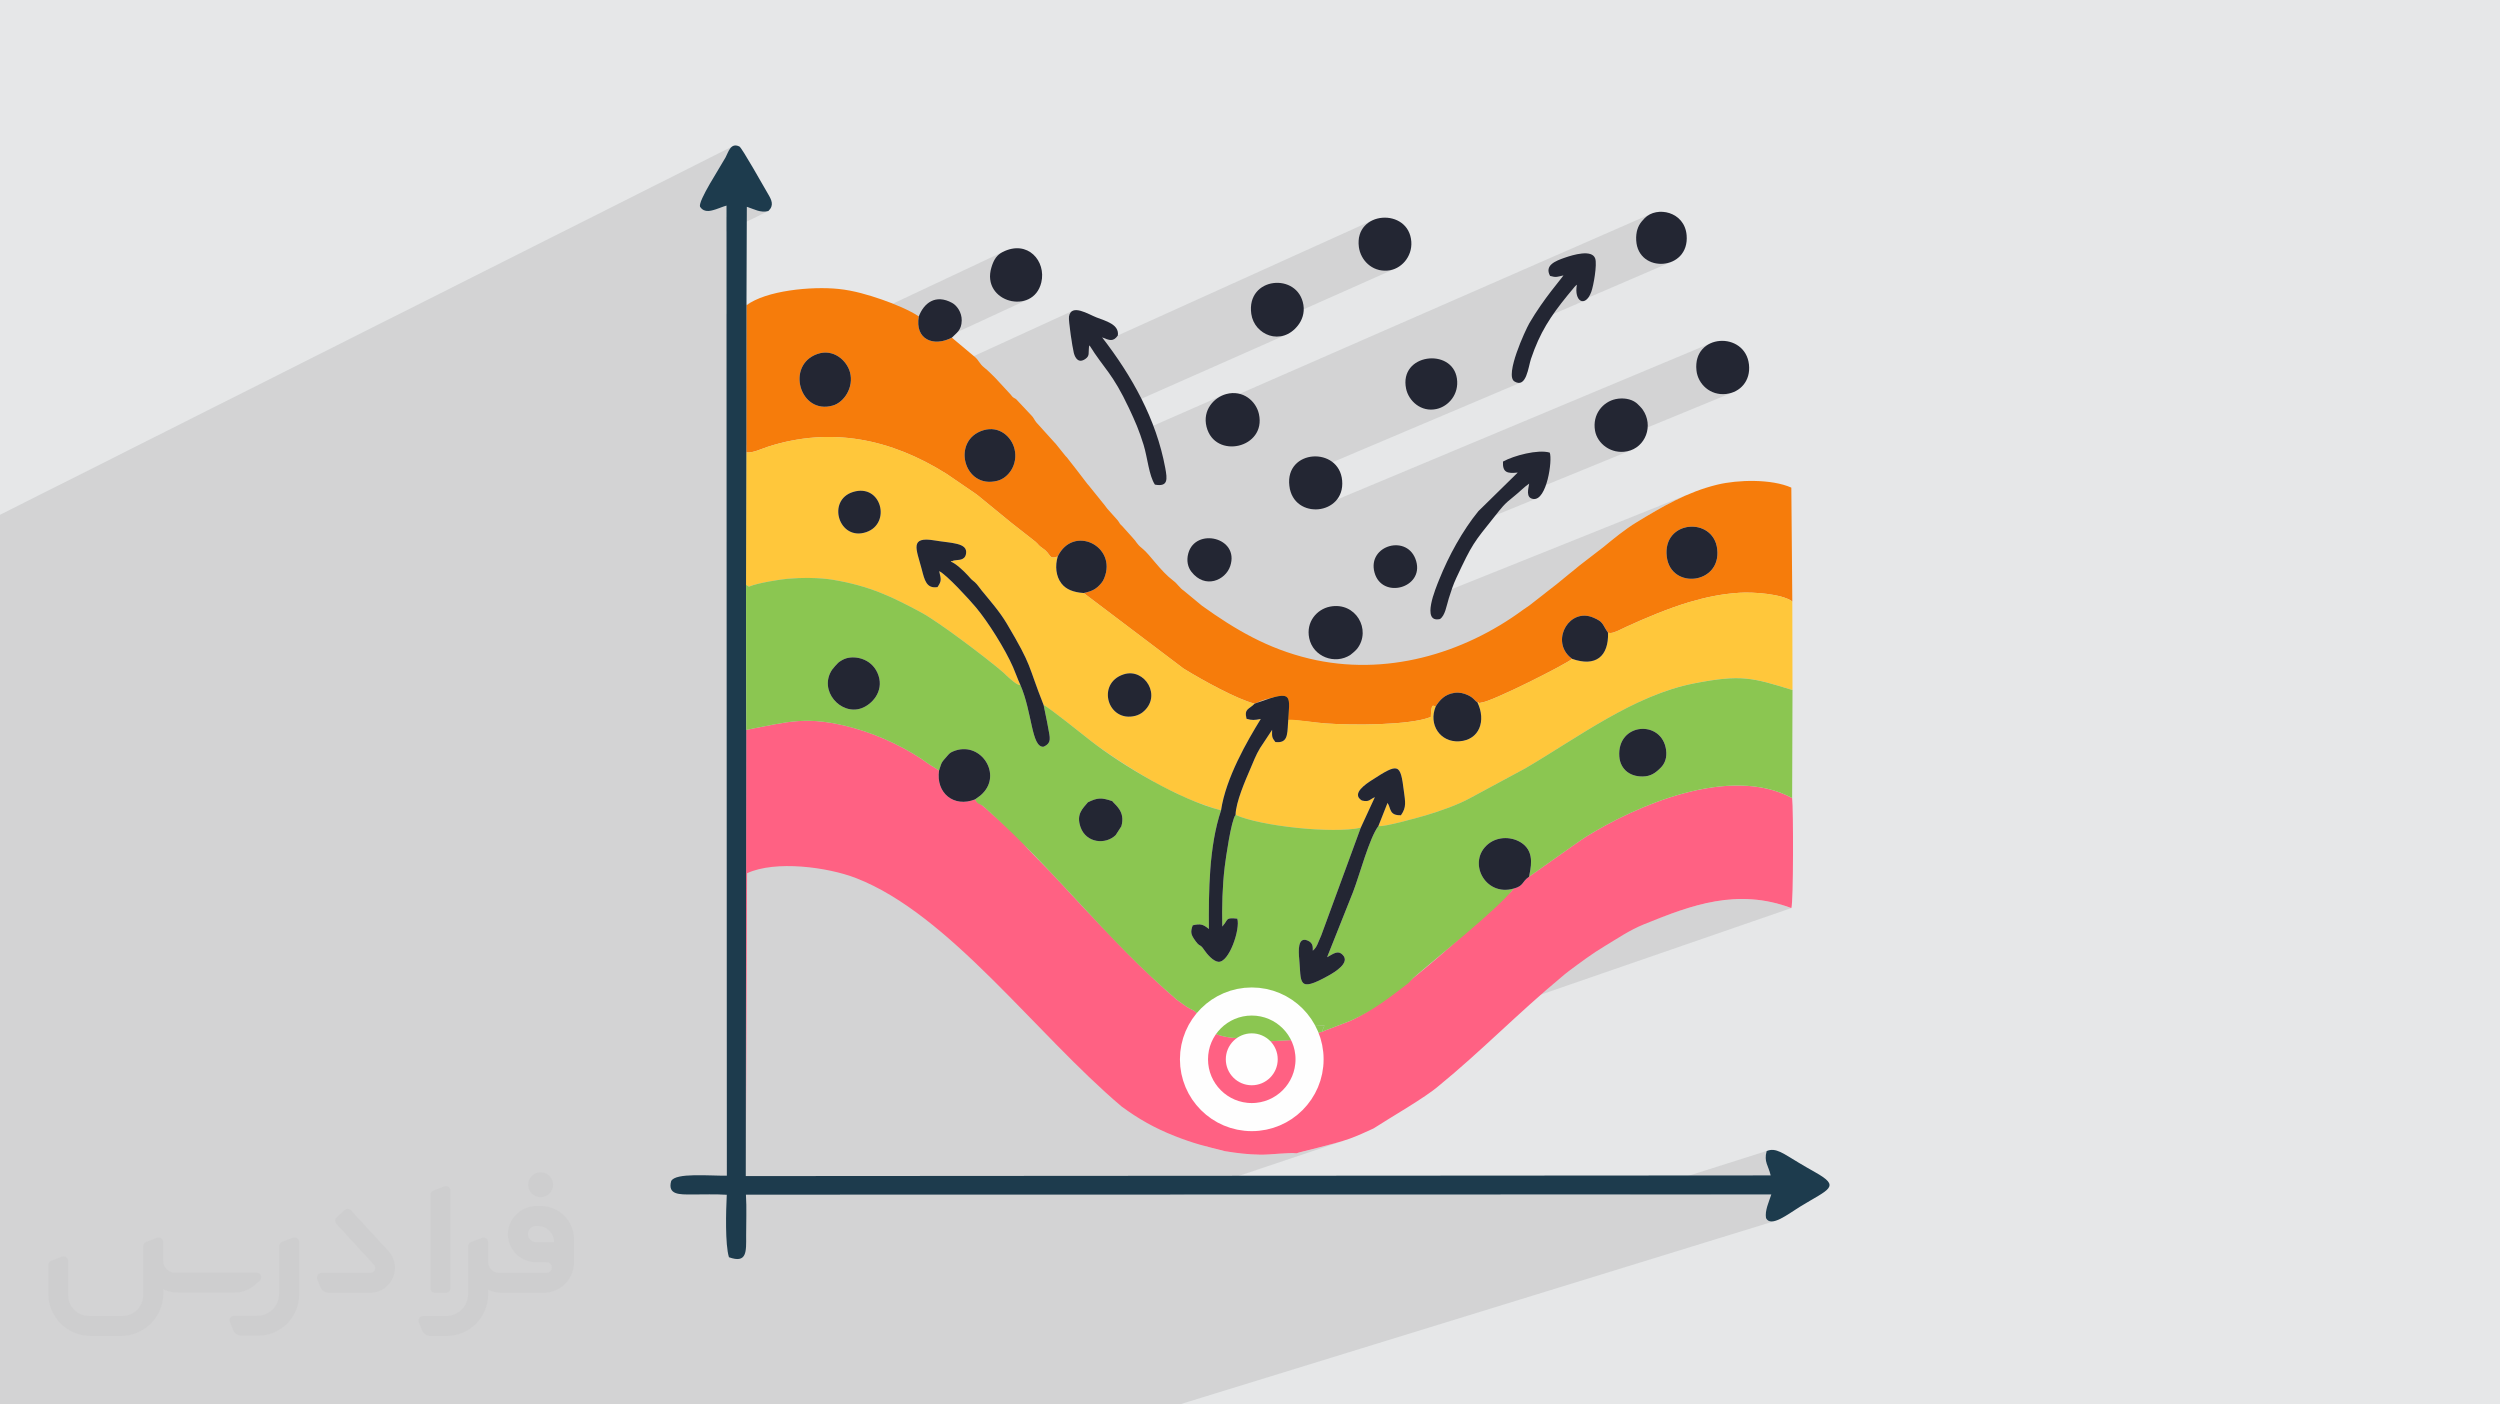 <?xml version="1.0" encoding="UTF-8"?>
<!DOCTYPE svg PUBLIC "-//W3C//DTD SVG 1.0//EN" "http://www.w3.org/TR/2001/REC-SVG-20010904/DTD/svg10.dtd">
<!-- Creator: CorelDRAW -->
<svg xmlns="http://www.w3.org/2000/svg" xml:space="preserve" width="94.192mm" height="52.917mm" version="1.0" style="shape-rendering:geometricPrecision; text-rendering:geometricPrecision; image-rendering:optimizeQuality; fill-rule:evenodd; clip-rule:evenodd"
viewBox="0 0 9404.92 5283.66"
 xmlns:xlink="http://www.w3.org/1999/xlink"
 xmlns:xodm="http://www.corel.com/coreldraw/odm/2003">
 <defs>
  <style type="text/css">
   <![CDATA[
    .str0 {stroke:#FEFEFE;stroke-width:105.67;stroke-miterlimit:22.926}
    .fil10 {fill:none}
    .fil11 {fill:#FEFEFE}
    .fil8 {fill:#E31E24}
    .fil6 {fill:#1D3B4D}
    .fil9 {fill:#232633}
    .fil7 {fill:#8BC651}
    .fil4 {fill:#F67C0B}
    .fil3 {fill:#FF6183}
    .fil5 {fill:#FFC73B}
    .fil2 {fill:#373435;fill-rule:nonzero;fill-opacity:0.031}
    .fil1 {fill:#2B2A29;fill-opacity:0.102}
    .fil0 {fill:#E6E7E8}
   ]]>
  </style>
 </defs>
 <g id="Layer_x0020_1">
  <polygon class="fil0" points="-0,0 9404.92,0 9404.92,5283.66 -0,5283.66 "/>
  <polygon class="fil1" points="963.47,5283.66 951.77,5283.66 923.47,5283.66 898.89,5283.66 889.91,5283.66 876.14,5283.66 876.13,5283.66 848.29,5283.66 766.77,5283.66 765.14,5283.66 762.98,5283.66 758.16,5283.66 745.77,5283.66 681.49,5283.66 642.72,5283.66 616.11,5283.66 614.56,5283.66 588.63,5283.66 558.84,5283.66 555.59,5283.66 523.7,5283.66 501.85,5283.66 501.83,5283.66 484.67,5283.66 446.15,5283.66 438.89,5283.66 438.09,5283.66 438.08,5283.66 410.32,5283.66 409.74,5283.66 409.16,5283.66 404.78,5283.66 404.71,5283.66 399.58,5283.66 394.37,5283.66 369.51,5283.66 369.49,5283.66 368.99,5283.66 368.96,5283.66 367.07,5283.66 366.07,5283.66 362.68,5283.66 355.11,5283.66 355.08,5283.66 345.29,5283.66 340.32,5283.66 317.65,5283.66 317.64,5283.66 305.89,5283.66 305.85,5283.66 305.84,5283.66 304.91,5283.66 251.03,5283.66 243.75,5283.66 242.35,5283.66 215.08,5283.66 214.72,5283.66 201.17,5283.66 184.13,5283.66 125.95,5283.66 110.17,5283.66 108.61,5283.66 93.43,5283.66 93.42,5283.66 88.5,5283.66 34.79,5283.66 18.3,5283.66 18.29,5283.66 13.47,5283.66 -0,5283.66 -0,5265.58 -0,5235.14 -0,5229.23 -0,5224.76 -0,5224.75 -0,5223.07 -0,5198.16 -0,5181.8 -0,5174.77 -0,5174.34 -0,5173.92 -0,5164.75 -0,5164.74 -0,5143.25 -0,5080.15 -0,5079.57 -0,5077.68 -0,5077.41 -0,5077.27 -0,5077.26 -0,5073.15 -0,5070.42 -0,5068.32 -0,5068.31 -0,5048.68 -0,5041.5 -0,5040.46 -0,5033.48 -0,4995.71 -0,4987.8 -0,4982.57 -0,4971.03 -0,4958.38 -0,4955.12 -0,4950.2 -0,4898.84 -0,4887.44 -0,4885.92 -0,4881.86 -0,4844.75 -0,4844.74 -0,4812.9 -0,4793.03 -0,4791.22 -0,4788.84 -0,4785.54 -0,4783.56 -0,4773.53 -0,4768.21 -0,4762.53 -0,4762.5 -0,4760.37 -0,4760.29 -0,4751.28 -0,4751.06 -0,4746.66 -0,4741.66 -0,4741.43 -0,4740.34 -0,4727.51 -0,4725.41 -0,4725.23 -0,4717.66 -0,4703.44 -0,4670.38 -0,4667.23 -0,4664.55 -0,4663.94 -0,4662.56 -0,4649.31 -0,4649.3 -0,4641.92 -0,4621.72 -0,4621.71 -0,4621.64 -0,4621.51 -0,4610.86 -0,4588.26 -0,4573.4 -0,4572.84 -0,4555.69 -0,4555.25 -0,4550.17 -0,4532.16 -0,4531.21 -0,4530.3 -0,4520.56 -0,4519.22 -0,4518.41 -0,4518.35 -0,4518.26 -0,4518.14 -0,4517.75 -0,4517.57 -0,4516.89 -0,4509.82 -0,4490.71 -0,4489.71 -0,4485.74 -0,4483.33 -0,4468.48 -0,4468.47 -0,4462.19 -0,4456.54 -0,4455.07 -0,4427.57 -0,4410.94 -0,4406 -0,4403.44 -0,4386.29 -0,4380.7 -0,4361.24 -0,4337.36 -0,4331.19 -0,4326.53 -0,4316.85 -0,4306.68 -0,4293.11 -0,4282.59 -0,4258.59 -0,4257.6 -0,4251.47 -0,4251.46 -0,4234.02 -0,4231.43 -0,4200.14 -0,4195.3 -0,4179.53 -0,4170.65 -0,4155.46 -0,4131.63 -0,4108.39 -0,4101.75 -0,4093.56 -0,4088.02 -0,4079.57 -0,4079.08 -0,4078.59 -0,4073.62 -0,4031.61 -0,4019.26 -0,4016.04 -0,3994.02 -0,3957.01 -0,3946.56 -0,3943.37 -0,3938.11 -0,3935.34 -0,3931.95 -0,3931.94 -0,3929.91 -0,3927.02 -0,3927.01 -0,3923.28 -0,3878.42 -0,3861.47 -0,3850.11 -0,3842.26 -0,3834.65 -0,3833.31 -0,3828.84 -0,3828.52 -0,3828.51 -0,3812.42 -0,3793.61 -0,3790.15 -0,3784.62 -0,3764.26 -0,3758.43 -0,3743.73 -0,3743.13 -0,3734.38 -0,3730.87 -0,3728.1 -0,3722.25 -0,3710.41 -0,3703.48 -0,3695.82 -0,3693.11 -0,3692.25 -0,3685.43 -0,3672.12 -0,3665.05 -0,3663.16 -0,3658.49 -0,3658.14 -0,3657.79 -0,3657.76 -0,3657.43 -0,3657.26 -0,3656.65 -0,3653.66 -0,3642.18 -0,3637.79 -0,3617.45 -0,3614.51 -0,3591.99 -0,3580.38 -0,3575.91 -0,3565.71 -0,3550.44 -0,3547.89 -0,3545.12 -0,3539.1 -0,3502.85 -0,3478.87 -0,3478.58 -0,3470.14 -0,3467.26 -0,3460.61 -0,3448.44 -0,3448.33 -0,3448.32 -0,3438.69 -0,3437.61 -0,3437.6 -0,3413.1 -0,3400.2 -0,3381.9 -0,3364.06 -0,3345 -0,3340.49 -0,3286.13 -0,3286 -0,3285.56 -0,3274.74 -0,3274.07 -0,3227.55 -0,3216.27 -0,3192.95 -0,3170.31 -0,3163.89 -0,3156.53 -0,3154.63 -0,3147.13 -0,3031.41 -0,3018.53 -0,3005.99 -0,2991.53 -0,2968.74 -0,2968.73 -0,2925.07 -0,2915.14 -0,2883.7 -0,2804.85 -0,2773.93 -0,2772.15 -0,2772.14 -0,2772 -0,2755.15 -0,2722.71 -0,2496.13 -0,2492.67 -0,2214.5 -0,2164.63 -0,2126.65 -0,2086.01 -0,1962.33 -0,1936.66 2760.91,547.98 2753.28,551.88 2747.03,558.31 2741.83,566.43 2737.36,575.39 2733.28,584.35 2729.28,592.45 2724.67,600.57 2718.82,610.46 2711.97,621.82 2704.36,634.39 2696.18,647.89 2687.67,662.03 2679.05,676.55 2670.55,691.14 2662.39,705.56 2654.79,719.5 2647.97,732.7 2642.16,744.86 2637.59,755.73 2634.47,765 2633.03,772.41 2633.5,777.67 2642.34,787.48 2652.87,792.52 2664.78,793.71 2677.71,791.93 2691.34,788.12 2705.31,783.16 2719.31,777.98 2733,773.47 2733.02,815.73 2809.57,777.94 2819.16,781.29 2828.95,785.03 2838.9,788.78 2849,792.13 2859.25,794.7 2869.62,796.08 2880.1,795.9 2890.68,793.74 2733.04,871.22 2733.16,1180.75 2839.82,1129.55 2831.17,1133.97 2823,1138.62 2815.34,1143.49 2808.23,1148.58 2807.98,1401.57 3772.01,948 3764.53,952.27 3757.85,957.14 3751.88,962.72 3746.54,969.13 3741.75,976.48 3737.42,984.89 3733.48,994.44 3729.83,1005.29 3724.94,1029.14 3725.05,1050.93 3729.54,1070.53 3737.84,1087.8 3749.35,1102.59 3763.47,1114.77 3779.6,1124.21 3797.16,1130.75 3815.54,1134.26 3834.16,1134.61 3852.41,1131.65 3869.7,1125.25 3524.2,1285.05 3530.23,1285.05 3542.51,1283.58 3555.13,1280.63 3567.96,1276.19 3580.87,1270.25 3199.05,1446.7 3197.97,1452.13 3197.96,1452.13 3195.12,1461.72 3195.11,1461.72 3191.47,1470.9 3191.46,1470.9 3187.07,1479.63 3187.06,1479.63 3182.01,1487.84 3182,1487.84 3176.35,1495.46 3176.34,1495.46 3170.15,1502.44 3170.14,1502.44 3163.5,1508.71 3163.49,1508.71 3156.45,1514.21 3156.44,1514.21 3149.08,1518.87 3149.07,1518.87 3141.46,1522.63 2807.71,1676.27 2807.69,1701.72 2816.52,1702.29 2826.34,1701.21 2836.86,1698.84 2847.74,1695.55 2858.67,1691.73 2869.33,1687.74 2879.39,1683.96 2888.55,1680.77 2910.77,1673.94 2932.93,1667.83 2955.02,1662.42 2962.85,1660.75 4037.03,1168.49 4027.15,1175.98 4021.48,1190.64 4021.19,1194.5 4021.3,1200.18 4021.75,1207.42 4022.51,1215.96 4023.53,1225.55 4024.77,1235.95 4026.18,1246.88 4027.73,1258.12 4029.37,1269.4 4031.06,1280.46 4032.75,1291.06 4034.41,1300.94 4035.98,1309.86 4037.44,1317.56 4037.59,1318.28 4146.07,1269.15 4155.69,1273.11 4164.34,1276.31 4170.19,1277.89 5164.12,828.37 5147.94,837.6 5133.93,849.88 5122.7,865.2 5114.9,883.52 5111.1,904.82 5111.96,929.07 5116.04,947.28 5123.26,964.46 5133.38,980.15 5146.17,993.81 5161.39,1004.94 5178.81,1013.04 5198.21,1017.59 5219.34,1018.1 5238.11,1014.62 5255.62,1007.42 4736.65,1238.26 4740.52,1242.15 4751.43,1250.45 4763.32,1257.15 4775.99,1262.12 4789.26,1265.22 4802.93,1266.35 4816.83,1265.36 4830.75,1262.14 4844.5,1256.55 4241.33,1523.44 4247.33,1535.95 4251.48,1544.85 4255.48,1553.48 4259.34,1561.91 4263.08,1570.15 4266.69,1578.29 4270.21,1586.36 4273.62,1594.4 4276.95,1602.46 4280.23,1610.6 4283.44,1618.85 4285.62,1624.67 4596,1488.65 4587.74,1492.95 4579.8,1498 4572.24,1503.76 4565.16,1510.2 4558.63,1517.3 4552.75,1525.03 4548.57,1531.77 6206.98,806.26 6196.66,812.51 6187.49,820.34 6186.91,820.97 6185.65,822.35 6183.91,824.25 6181.92,826.44 6179.9,828.68 6178.07,830.7 6176.65,832.29 6175.86,833.2 6170.81,840 6166.38,847.31 6162.62,855.17 6159.57,863.62 6157.28,872.73 6155.77,882.53 6155.09,893.07 6155.28,904.38 6158.68,926.4 6165.88,945.23 6176.32,960.89 6189.42,973.39 6204.6,982.76 6221.3,989.03 6238.93,992.21 6256.93,992.31 6274.71,989.37 6291.71,983.4 5947.91,1131.4 5955.96,1133.03 5966.52,1128.58 5750.26,1221.63 5749.88,1222.35 5745.11,1231.81 5739.39,1243.79 5732.97,1257.87 5726.11,1273.62 5719.08,1290.62 5712.14,1308.44 5705.56,1326.64 5699.59,1344.81 5694.51,1362.52 5690.56,1379.32 5688.04,1394.82 5687.18,1408.57 5688.25,1420.14 5691.52,1429.12 5697.25,1435.06 5705.27,1438.94 5712.47,1440.48 5718.89,1439.92 4849.98,1807.84 4850.49,1827.97 4855.39,1850.58 4863.93,1869.76 4875.54,1885.57 4889.66,1898.05 4905.71,1907.27 4923.15,1913.27 4941.4,1916.11 4941.85,1916.1 6434.29,1291.69 6418.41,1300.92 6404.62,1313.24 6393.49,1328.66 6385.61,1347.14 6381.56,1368.71 6381.91,1393.34 6383.4,1402.86 6385.79,1412.15 6389.07,1421.15 6393.17,1429.8 6398.08,1438.02 6403.75,1445.76 6410.14,1452.95 6417.19,1459.52 6424.9,1465.41 6433.21,1470.56 6442.08,1474.9 6451.46,1478.35 6461.34,1480.88 6471.65,1482.39 6482.38,1482.83 6493.47,1482.14 6503.29,1480.57 6512.74,1478.15 6521.79,1474.91 6033.44,1675.73 6033.8,1676.06 6041.59,1681.96 6050,1687.16 6058.96,1691.57 6068.42,1695.13 6078.35,1697.78 6088.67,1699.44 6099.35,1700.04 6110.32,1699.52 6121.55,1697.8 6133.93,1694.38 5748.28,1852.22 5748.23,1853.71 5749.44,1862.02 5752.79,1869.07 5758.87,1874.3 5768.29,1877.17 5777.47,1876.62 5517.64,1982.64 5507.87,1997.49 5497.87,2013.38 5488.12,2029.54 5478.66,2045.91 5469.48,2062.48 5460.58,2079.18 5452.01,2096.01 5443.74,2112.91 5435.79,2129.86 5428.18,2146.81 5420.91,2163.74 5413.99,2180.61 5411.28,2187.35 5407.74,2196.18 5403.66,2206.72 5399.29,2218.6 5394.86,2231.45 5390.71,2244.75 6358.71,1856.66 6339.49,1864.87 6320.54,1873.5 6301.82,1882.54 6283.31,1891.95 6264.97,1901.66 6246.75,1911.68 6228.65,1921.95 6210.61,1932.43 6192.61,1943.1 6174.62,1953.91 6156.6,1964.84 6148.52,1969.85 6140.47,1975.04 6132.46,1980.39 6124.47,1985.9 6116.52,1991.53 6108.6,1997.3 6100.72,2003.15 6092.9,2009.09 6085.12,2015.09 6077.39,2021.15 6069.72,2027.24 6062.11,2033.36 6054.56,2039.48 6047.08,2045.58 6039.67,2051.66 6032.33,2057.69 5940.15,2128.72 5939.84,2128.98 5939.51,2129.26 5939.17,2129.56 5938.83,2129.86 5938.48,2130.17 5938.14,2130.46 5937.82,2130.74 5937.52,2131 5907.96,2155.22 6318.97,1992.04 6335.65,1985.46 6353.26,1981.93 6371.25,1981.45 6389.05,1984.06 6406.09,1989.75 6421.8,1998.54 6435.62,2010.47 6446.98,2025.53 6455.32,2043.75 6460.06,2065.12 6460.74,2088.77 6457.14,2109.73 6449.83,2127.96 6439.35,2143.41 6426.28,2156.04 6411.16,2165.78 6394.56,2172.61 6000.44,2326.37 6006.45,2329.12 6015.88,2334.6 6022.7,2340 6027.81,2345.74 6032.13,2352.25 6036.56,2359.91 6042.02,2369.15 6049.02,2379.74 6249.49,2302 6265.07,2296.02 6280.54,2290.23 6295.84,2284.67 6310.91,2279.39 6325.65,2274.43 6340.02,2269.8 6353.94,2265.57 6365.93,2262.1 6377.76,2258.78 6389.47,2255.64 6401.07,2252.66 6412.6,2249.85 6424.08,2247.21 6435.57,2244.74 6447.06,2242.44 6458.6,2240.3 6470.21,2238.32 6481.94,2236.52 6493.8,2234.89 6505.82,2233.43 6518.04,2232.13 6530.48,2231.01 6543.18,2230.05 6553.43,2229.53 6564.83,2229.28 6577.21,2229.3 6590.38,2229.63 6604.17,2230.28 6618.37,2231.26 6632.81,2232.58 6647.3,2234.26 6661.64,2236.32 6675.67,2238.77 6689.18,2241.64 6702.01,2244.91 6713.96,2248.64 6724.83,2252.81 6734.45,2257.45 6742.64,2262.58 5571.77,2710.83 5571.14,2717.51 5568.71,2728.78 5564.99,2739.39 5559.98,2749.26 5553.71,2758.27 5546.17,2766.33 5537.4,2773.33 5527.39,2779.17 5516.16,2783.76 4717.8,3088 4720.76,3088.7 5230.99,2894.29 5239.99,2891.5 5247.66,2890.6 5254.14,2891.66 5259.59,2894.73 5264.16,2899.86 5267.99,2907.1 5271.25,2916.51 5274.07,2928.15 5276.59,2942.06 5278.99,2958.3 5280.75,2971.99 6247.56,2606.78 6268.29,2599.37 6289.11,2592.5 6310.02,2586.18 6331,2580.46 6352.06,2575.37 6373.2,2570.93 6389.46,2567.84 6404.96,2565.03 6419.75,2562.49 6433.87,2560.21 6447.37,2558.21 6460.3,2556.46 6472.69,2554.98 6484.6,2553.76 6496.08,2552.8 6507.16,2552.09 6517.89,2551.63 6528.32,2551.42 6538.49,2551.46 6548.46,2551.74 6558.24,2552.27 6567.92,2553.03 6577.51,2554.03 6587.08,2555.27 6596.66,2556.75 6606.31,2558.45 6616.05,2560.38 6625.96,2562.54 6636.06,2564.92 6646.4,2567.52 6657.03,2570.34 6668,2573.37 6679.34,2576.63 6691.1,2580.09 6703.34,2583.76 6716.09,2587.64 6729.4,2591.73 6743.32,2596.01 6251.71,2778.91 6255.24,2783.71 6263.05,2800.77 6267.76,2820.79 6268.69,2830.88 6268.6,2840.6 6267.49,2849.91 6265.35,2858.78 6262.18,2867.18 6257.98,2875.09 6252.72,2882.48 6246.43,2889.31 6241.42,2894.08 6235.99,2898.98 6230.07,2903.83 6223.57,2908.43 6216.42,2912.57 6208.54,2916.07 5101.68,3323.46 5100.34,3327.44 5095.45,3341.47 5090.82,3353.95 5089.88,3356.32 5629.03,3158.41 5637.28,3156 5645.68,3154.27 5654.2,3153.23 5662.78,3152.85 5671.34,3153.14 5679.87,3154.06 5688.3,3155.64 5696.56,3157.86 5704.61,3160.7 5712.41,3164.17 5719.89,3168.25 5727.01,3172.94 5735.41,3179.86 5742.34,3187.29 5747.11,3194.05 6232.09,3017.3 6257.76,3008.11 6283.73,2999.44 6309.93,2991.37 6336.33,2983.96 6362.87,2977.25 6389.49,2971.33 6416.14,2966.23 6442.77,2962.02 6469.33,2958.76 6495.77,2956.5 6522.04,2955.31 6548.07,2955.25 6573.83,2956.35 6599.25,2958.71 6624.29,2962.37 6648.9,2967.38 6673.02,2973.8 6696.6,2981.71 6719.59,2991.14 6741.93,3002.16 5624.69,3403.18 5619.94,3408.7 5617.25,3412.16 5616.2,3413.91 5616.19,3414.48 5616.47,3414.44 5616.89,3414.29 5616.4,3414.64 5614.54,3416.01 5610.71,3418.94 5578.43,3446.04 5568.36,3456.26 5557.35,3467.17 5545.47,3478.72 5532.78,3490.86 5519.34,3503.52 5505.21,3516.65 5490.43,3530.2 5475.07,3544.1 5459.2,3558.3 5442.85,3572.76 5426.11,3587.4 5409,3602.18 5391.61,3617.03 5373.98,3631.91 5356.19,3646.75 5338.27,3661.5 5320.3,3676.09 5302.31,3690.48 5284.39,3704.62 5266.58,3718.44 5248.93,3731.89 5231.52,3744.9 5214.4,3757.43 5197.62,3769.42 5181.24,3780.82 5165.32,3791.55 5149.92,3801.57 5135.1,3810.84 5120.91,3819.28 5107.41,3826.84 5094.66,3833.46 5082.72,3839.09 5078.8,3840.75 5073.37,3842.93 5066.67,3845.56 5058.93,3848.55 5050.39,3851.82 5041.3,3855.27 5031.89,3858.84 5022.42,3862.43 5013.1,3865.96 5004.18,3869.33 4995.92,3872.48 4988.54,3875.31 4982.29,3877.75 4977.39,3879.7 4974.11,3881.07 4972.68,3881.79 4972.68,3881.8 4941.59,3892.71 4946.58,3901.73 4948.24,3905.8 6302.39,3431.82 6318.99,3426.09 6335.61,3420.6 6352.25,3415.37 6368.93,3410.43 6385.63,3405.78 6402.39,3401.49 6419.2,3397.55 6436.07,3393.99 6453,3390.85 6470.01,3388.13 6487.1,3385.87 6504.28,3384.11 6521.56,3382.84 6538.93,3382.1 6556.42,3381.92 6574.03,3382.32 6591.76,3383.33 6609.62,3384.96 6627.63,3387.24 6645.78,3390.21 6664.08,3393.88 6682.54,3398.28 6701.17,3403.42 6719.99,3409.34 6738.98,3416.06 4957.79,4031.62 4957.65,4032.52 4953.73,4050.44 4948.62,4068.08 4942.31,4085.28 4934.8,4101.83 4926.09,4117.56 4916.17,4132.27 4905.03,4145.79 4894.44,4157.31 4884.11,4168.11 4873.71,4178.22 4862.96,4187.64 4851.52,4196.37 4839.09,4204.4 4825.35,4211.74 4810,4218.4 4792.5,4224.61 4792.49,4224.62 4535.67,4312.17 4545.96,4314.92 4557.46,4317.9 4569.33,4320.94 4581.66,4324.05 4594.53,4327.29 4608.04,4330.68 4616.35,4332.05 4624.6,4333.36 4632.82,4334.6 4641,4335.78 4649.17,4336.88 4657.33,4337.93 4665.49,4338.89 4673.65,4339.78 4681.85,4340.6 4690.07,4341.33 4698.33,4341.98 4706.63,4342.54 4715,4343 4723.44,4343.39 4731.96,4343.68 4740.56,4343.87 4748.4,4343.88 4756.76,4343.69 4765.55,4343.32 4774.66,4342.83 4784.04,4342.22 4793.57,4341.55 4803.17,4340.85 4812.75,4340.14 4822.22,4339.47 4831.49,4338.87 4840.47,4338.37 4849.07,4338.01 4857.2,4337.82 4864.78,4337.83 4871.69,4338.09 4877.54,4338.59 4880.75,4337.51 4886.22,4335.88 4894.02,4333.77 4903.86,4331.24 4915.44,4328.32 4928.49,4325.06 4942.73,4321.51 4957.86,4317.7 4973.62,4313.69 4989.71,4309.52 5005.85,4305.23 5021.76,4300.88 5037.14,4296.5 5051.73,4292.14 5065.23,4287.84 4451.17,4493.9 6130.04,4493.56 6652.47,4327.95 6646.09,4330.31 6643.15,4344.39 6642.5,4356.54 6643.69,4367.37 6646.26,4377.44 6649.74,4387.35 6653.69,4397.66 6657.64,4408.98 6661.15,4421.87 6432.93,4493.5 6663.6,4493.45 6660.03,4503.89 6656.09,4514.79 6652.13,4526.04 6648.47,4537.47 6645.47,4548.96 6643.44,4560.39 6642.73,4571.6 6643.69,4582.47 6647.65,4588.33 6652.6,4592.29 6658.44,4594.49 6665.08,4595.12 6672.41,4594.33 6680.35,4592.3 4436.74,5283.66 4373.26,5283.66 4126.95,5283.66 3915.38,5283.66 3638.55,5283.66 3637.56,5283.66 2097.6,5283.66 2065.07,5283.66 2064.68,5283.66 1955.11,5283.66 1800.22,5283.66 1685.91,5283.66 1685.89,5283.66 1685.24,5283.66 1585.9,5283.66 1580.77,5283.66 1479.43,5283.66 1456.39,5283.66 1424.04,5283.66 1379.84,5283.66 1360.45,5283.66 1334.83,5283.66 1260.05,5283.66 1227.5,5283.66 1217.43,5283.66 1204.21,5283.66 1150.86,5283.66 1014.29,5283.66 1011.7,5283.66 973.62,5283.66 973.61,5283.66 964.91,5283.66 "/>
  <g id="_1813359986672">
   <path class="fil2" d="M1125.4 4672.59l0 197.03c0,20.41 -3.74,40.82 -11.66,59.56 -7.92,18.74 -19.16,36.25 -33.74,50.4 -14.58,14.58 -31.65,25.82 -50.4,33.74 -18.74,7.92 -39.15,11.66 -59.56,11.66l-60.82 0c-7.08,0 -14.16,-2.08 -19.99,-6.25 -5.83,-4.16 -10.41,-9.58 -12.92,-16.25l-11.24 -29.16c-0.83,-2.5 -1.25,-5.41 -1.25,-8.33 0,-2.92 1.25,-5.42 2.92,-7.92 1.67,-2.5 3.74,-4.16 6.25,-5.41 2.5,-1.25 5.41,-2.09 7.91,-1.67l86.23 0c22.08,0 42.91,-8.75 58.73,-24.57 15.41,-15.42 24.15,-36.65 24.15,-58.73l0 -179.12c0,-3.33 1.26,-6.66 3.33,-9.58 2.09,-2.92 5,-5 7.92,-6.25l40.82 -15.83c2.5,-0.84 5.41,-1.25 8.33,-0.84 2.92,0.42 5.42,1.26 7.5,2.92 2.09,1.67 4.17,3.75 5.42,6.25 1.25,2.92 2.08,5.83 2.08,8.33z"/>
   <path class="fil2" d="M2033.88 4536.8l-15 0c-59.57,0 -109.13,48.73 -108.31,107.88 0.42,27.5 12.08,54.16 31.66,73.32 19.57,19.57 46.23,30.4 74.14,30.4l39.57 0c5.42,0 10.41,2.08 14.17,5.83 3.74,3.74 5.83,8.75 5.83,14.16 0,5.42 -2.09,10.41 -5.83,14.17 -3.75,3.74 -8.75,5.83 -14.17,5.83l-179.11 0c-10.83,0 -20.83,-4.58 -28.33,-12.08 -7.5,-7.5 -11.66,-17.91 -12.08,-28.33l0 -74.98c0,-2.92 -0.83,-5.41 -2.08,-7.92 -1.25,-2.5 -3.33,-4.57 -5.42,-6.24 -2.08,-1.67 -4.99,-2.51 -7.5,-2.92 -2.92,-0.42 -5.41,0 -8.33,0.83l-41.24 15.83c-2.92,1.25 -5.83,3.33 -7.92,6.25 -2.08,2.92 -2.92,6.25 -2.92,9.58l0 179.12c0,22.08 -8.75,43.32 -24.15,58.73 -15.42,15.42 -36.65,24.57 -58.73,24.57l-86.64 0.01c-2.92,0 -5.42,0.83 -7.92,2.08 -2.5,1.25 -4.58,3.33 -6.25,5.42 -1.66,2.5 -2.5,4.99 -2.92,7.5 -0.41,2.92 0,5.41 1.26,8.33l11.24 29.16c2.5,6.67 7.08,12.5 12.91,16.66 5.83,4.16 12.91,6.25 20,5.83l60.81 0c41.24,0 80.81,-16.25 109.97,-45.82 29.16,-29.16 45.81,-68.74 45.81,-109.97l0 -18.32c15.84,7.91 33.33,12.08 50.82,12.08l157.03 0c30.41,0 59.99,-12.08 81.65,-33.74 21.66,-21.67 33.74,-50.82 33.74,-81.65l0 -85.81c0,-33.32 -13.33,-65.39 -36.65,-89.14 -23.74,-23.74 -55.82,-36.65 -89.14,-36.65zm50.39 136.2l-66.64 0c-7.92,0 -15.42,-2.5 -21.25,-7.91 -5.83,-5.42 -9.59,-12.5 -10.41,-20.42 0,-4.16 0.42,-8.75 2.08,-12.91 1.67,-4.16 3.75,-7.91 6.67,-10.82 5.83,-5.42 13.75,-8.76 21.66,-8.76l7.09 0c16.25,0 31.65,6.25 42.9,17.91 11.66,11.25 17.91,26.66 17.91,42.91z"/>
   <path class="fil2" d="M1694.39 4478.9l0 367.39c0,2.08 -0.42,4.57 -1.25,6.66 -0.84,2.09 -2.09,4.16 -3.75,5.83 -1.67,1.67 -3.33,2.92 -5.41,3.74 -2.09,0.84 -4.16,1.26 -6.67,1.26l-40.82 0c-2.08,0 -4.58,-0.42 -6.66,-1.26 -2.09,-0.83 -4.16,-2.08 -5.42,-3.74 -1.66,-1.67 -2.92,-3.74 -3.74,-5.83 -0.83,-2.09 -1.25,-4.58 -1.25,-6.66l0 -351.57c0,-3.32 0.83,-6.66 2.92,-9.58 2.08,-2.92 4.58,-5 7.91,-6.25l40.83 -15.83c2.5,-0.84 5.41,-1.25 8.33,-1.25 2.92,0.41 5.41,1.25 7.5,2.92 2.5,1.66 4.16,3.74 5.41,6.24 1.25,2.09 2.09,5 2.09,7.92z"/>
   <path class="fil2" d="M1391.56 4863.79l-153.7 0c-7.08,0 -14.17,-2.09 -20,-6.25 -5.83,-4.16 -10.41,-9.99 -13.33,-16.66l-11.24 -28.74c-0.83,-2.51 -1.25,-5.42 -0.83,-8.34 0.41,-2.92 1.25,-5.41 2.92,-7.91 1.66,-2.51 3.74,-4.16 6.24,-5.42 2.51,-1.25 5.42,-2.08 7.92,-2.08l184.11 0c3.33,0 6.66,-1.25 9.58,-2.92 2.93,-2.09 5,-4.58 6.67,-7.92 1.25,-3.33 1.67,-6.66 1.25,-9.99 -0.42,-3.33 -2.08,-6.67 -4.16,-9.17l-141.63 -154.12c-2.92,-3.33 -4.58,-7.92 -4.58,-12.5 0,-4.58 2.09,-8.75 5.83,-12.08l29.58 -27.49c3.33,-2.92 7.92,-4.58 12.5,-4.58 4.58,0.42 8.75,2.09 12.08,5.83l140.37 152.87c55.41,59.57 12.5,157.46 -69.56,157.46z"/>
   <path class="fil2" d="M977.53 4817.97l-20 17.07c-20.83,17.91 -47.49,27.91 -74.98,27.91l-211.19 0c-19.57,0 -39.15,-4.16 -57.06,-12.49l0 16.25c0,20.82 -4.16,41.65 -12.08,60.81 -7.91,19.16 -19.57,36.65 -34.57,51.65 -14.58,14.58 -32.07,26.24 -51.65,34.58 -19.16,7.91 -39.99,12.07 -60.82,12.07l-114.55 0.01c-20.83,0 -41.66,-4.17 -60.82,-12.08 -19.16,-7.92 -36.65,-19.58 -51.65,-34.58 -14.58,-14.58 -26.24,-32.07 -34.57,-51.65 -7.92,-19.16 -12.08,-39.98 -12.08,-60.81l0 -107.89c0,-3.33 1.25,-6.66 2.92,-9.58 2.09,-2.92 4.58,-5 7.92,-6.25l40.82 -15.83c2.5,-0.84 5.41,-1.26 8.33,-0.84 2.92,0.42 5.42,1.25 7.5,2.92 2.09,1.67 4.16,3.75 5.42,6.25 1.25,2.5 2.08,5 2.08,7.92l0 128.71c0,20.83 8.34,40.82 22.92,55.41 14.58,14.58 34.57,22.91 55.4,22.91l125.79 0c20.83,0 40.41,-8.34 54.99,-22.92 14.58,-14.58 22.92,-34.57 22.92,-55.4l0 -184.11c0,-3.33 1.25,-6.67 2.92,-9.59 2.08,-2.92 4.57,-4.99 7.91,-6.24l40.82 -15.84c2.51,-0.83 5.42,-1.25 8.34,-0.83 2.92,0.42 5.41,1.25 7.91,2.92 2.51,1.67 4.17,3.74 5.42,6.25 1.25,2.5 2.08,5.41 2.08,7.91l0 70.4c0,11.66 4.58,23.32 12.92,31.65 8.33,8.34 19.57,13.33 31.65,13.33l307.4 0c3.33,0 7.09,0.84 9.59,2.92 2.92,2.09 5,5 6.25,7.92 1.25,3.33 1.25,6.66 0.41,10.41 0,3.74 -2.08,6.66 -4.57,8.75z"/>
   <path class="fil2" d="M2033.88 4503.89c25.82,0 47.07,-21.25 47.07,-47.07 0,-25.83 -21.25,-47.07 -47.07,-47.07 -25.83,0 -47.08,21.24 -47.08,47.07 0,25.82 21.25,47.07 47.08,47.07z"/>
  </g>
  <g id="_1813359987728">
   <path class="fil3" d="M2807.39 2745.9l-1.81 1678.43 4.94 -1139.35c106.62,-49.14 302.44,-23.45 410.58,18.64 350.26,136.37 672.46,582.77 997.75,858.5 62.51,46.26 124.28,81.48 200.07,111.4 72.04,28.44 115.26,38.55 189.12,57.15 44.43,7.45 86.37,12.42 132.52,13.19 40.26,0.66 106.47,-8.87 137.31,-5.25 7.88,-4.46 138.92,-33.01 199.5,-54.97 29.01,-10.51 60.84,-25.04 89.78,-38.45 62.36,-40.57 195.65,-116.73 245.14,-160.03 156.53,-127.53 297.42,-272.83 460.63,-408.48 10.04,-8.46 18.39,-15.76 29.89,-24.29 42.21,-31.26 86.53,-64.84 133.99,-93.1 46.4,-27.63 92.82,-60.04 149.19,-82.76 178.28,-71.82 349.39,-136.52 552.97,-60.48 8.01,-21.42 7.78,-373.02 2.96,-413.88 -234.72,-126.33 -588.18,29.1 -776.12,146.12 -12.21,7.6 -36.44,24.85 -52.16,35.8l-161.39 114.13c-28.33,19.51 -19.18,34.38 -57.55,44.5 -19.14,23.83 -14.09,11.97 -44.78,41.41 -0.72,0.7 -1.76,1.74 -2.53,2.39 -14.1,12.02 -10.84,2.07 -27.46,22.19 -9.92,12.03 4.14,-0.18 -9.24,10.24l-32.27 27.1c-102.37,105.05 -372.84,338.47 -495.72,393.04 -16.41,7.28 -107.72,40.73 -110.04,42.72l-32.72 7.94c38.44,59.91 27.7,187.48 -34.92,256.05 -28.88,31.62 -51.65,55.78 -95.04,72.61 -93.66,36.35 -182.85,21.85 -261.25,-35.47l-42.58 -41.07c-41.61,-52.09 -60.44,-132.15 -49.37,-197.17 9.19,-53.93 35.81,-83.1 53.4,-119.53 -3.36,-13.23 -6.58,-12.65 -18.44,-23.12 -22.81,-10.32 -32.06,-17.48 -52.93,-32.89 -0.62,-0.46 -9.74,-6.87 -11.57,-8.11 -117.19,-100.26 -223.87,-212.9 -349.13,-344.81 -43.2,-45.47 -81.55,-88.68 -128.92,-138.22 -35.76,-37.36 -82.91,-82.17 -106.14,-113.17 -14.63,-19.55 -110.76,-102.34 -136.45,-125.2 -28.09,-24.93 -29.02,-18.8 -38.54,-32.34 -79.98,31.84 -147.91,-24.42 -135.39,-108.73l-37.15 -23.24c-78.37,-58.22 -185.52,-108.72 -279.48,-135.3 -181.11,-51.24 -255.31,-23.18 -408.66,5.85z"/>
   <path class="fil4" d="M6270.43 2094.68c-17.22,-138.76 174.92,-152.06 189.63,-29.56 16.02,133.17 -174.22,153.9 -189.63,29.56zm-2571.1 -476.04c59.89,-18.08 106.6,24.4 117.48,71.46 13.24,57.21 -22.49,107.43 -64,118.41 -127.73,33.83 -175.15,-153.14 -53.48,-189.87zm-624.21 -287.04c60.19,-20.9 110.6,24.49 122.5,68.92 15.17,56.68 -21.99,112.63 -63.97,124.92 -124.77,36.52 -178.76,-152.08 -58.53,-193.84zm-266.89 -183.02l-0.54 553.14c21.91,4.07 57.94,-13.54 80.86,-20.96 237.4,-76.69 463.42,-29.79 672.76,102.12l105.43 72.03c0.86,0.6 2.03,1.46 2.87,2.06 1.36,0.97 7.86,5.75 8.59,6.29l124.8 102.13c0.8,0.67 1.99,1.55 2.78,2.22l88.64 69.48c13.77,11.34 9.79,13.23 28.56,25.77 33.06,22.1 20.53,43.12 56.18,30.67 58.01,-120.84 224.37,-39.53 174.95,81.4 -3.27,8.01 -5.61,12.21 -11.06,18.78 -19.02,22.91 -34.74,30.29 -66.21,37.21l375.95 284.29c68.3,42.16 203.58,116.93 267.22,131.77 25.65,-8.81 14.01,-10.2 63.01,-21.41 44.47,-10.16 42.96,2.03 49.18,9.19 10.92,12.58 4.11,34.95 14.04,74.16 33.81,-1.04 101.39,9.9 141.05,12.64 99.5,6.91 314.01,7.91 395.39,-24.3 2.02,-58.8 9.92,-38.78 18.71,-40.09 14.46,-23.13 33.47,-45.33 70.22,-50.65 18.68,-2.71 35.85,1.51 51.7,9.16 23.48,11.31 23.51,20.56 34.53,26.34 1.56,0.17 3.85,-0.96 4.66,0.64 2.14,4.24 6.24,0.8 8.69,0.72 37.18,-1.04 327.76,-148.52 343,-164.83 -0.65,-0.7 -1.9,-2.56 -2.18,-1.84l-9.41 -7.97c-66.22,-65.07 2.77,-182.53 90.88,-145.55 40.14,16.85 32.79,24.24 55.98,57.19l8.96 0.98c13.99,0.51 44.16,-16.23 57.99,-22.63 69.44,-32.12 164.67,-71.67 237.55,-93.16 64.43,-18.99 120.8,-30.87 189.24,-35.52 51.18,-3.47 159.96,3.85 199.46,32.53l-3.69 -428.22c-74.53,-33.09 -200.71,-30.08 -278.95,-11 -113.52,27.68 -207.16,82.98 -303.4,141.48 -43.11,26.22 -85.33,60.83 -124.27,92.86l-92.18 71.02c-0.79,0.65 -1.86,1.63 -2.63,2.29l-81.39 66.67c-0.81,0.65 -1.97,1.54 -2.78,2.18l-36.23 28.1c-0.81,0.63 -1.91,1.57 -2.72,2.21 -0.79,0.63 -1.86,1.6 -2.66,2.23l-58.3 45.36c-10.03,7.49 -12.03,7.67 -23.48,16.11 -226.53,166.96 -519.58,252.14 -804.45,183.78 -157.08,-37.69 -278.51,-109.2 -403.7,-198.91l-67.62 -55.95c-18.83,-13.03 -22.31,-24.67 -40.44,-38.36 -49.02,-37 -86.45,-96.93 -116.2,-120.94 -24.35,-19.66 -19.33,-23.08 -37.47,-41.65l-37.26 -41.56c-14.82,-14.06 -7.39,-8.7 -17.51,-22.17l-39.45 -44.19c-4.27,-4.85 -3.82,-5.38 -8.57,-11.4l-61.63 -76.47c-7.35,-8.83 -1.72,-1.24 -8.9,-10.75l-34.33 -44.85c-2.8,-3.48 -4.92,-6.5 -8.65,-11.15l-30.37 -38.84c-0.94,-1.09 -3.86,-3.87 -4.81,-4.94l-37.49 -46.65c-0.66,-0.74 -1.76,-1.72 -2.43,-2.43l-70.25 -77.69c-7.7,-9.7 -10.22,-18.31 -18.62,-26.27l-57.36 -61.02c-14.81,-9.28 -9.14,-3.37 -21.16,-18.09l-57.08 -61.7c-14.67,-14.11 -25.31,-26.01 -40.87,-38.33 -20.06,-15.88 -19.66,-27.07 -37.14,-41.54l-85.33 -71.53c-68.83,35.68 -139.84,7.16 -124.35,-79.92 -32.89,-22.34 -92.06,-47.32 -138.98,-63.46 -50.68,-17.46 -105.7,-34 -162.96,-39.9 -102.61,-10.56 -273.48,6.07 -346.35,61.62z"/>
   <path class="fil5" d="M4226.84 2537.03c79.56,-26.11 146.84,82.65 71.49,142.65 -5.51,4.39 -15.6,10.24 -26.77,13.14 -104.59,26.99 -148.17,-121.84 -44.72,-155.79zm-1017.48 -686.3c106.3,-32.64 144.29,118.22 50.04,150.89 -103.56,35.89 -150.85,-119.94 -50.04,-150.89zm-401.67 -149l-1.15 498.34 11.04 7.24c0.91,-0.4 2.62,-1.32 3.74,-1.79 29.82,-12.35 112.03,-25.5 140.99,-28.14 51.55,-4.68 120.01,-4.7 170.01,3.6 140.51,23.38 223.59,64.2 335.32,124.32 60.14,32.35 240.53,167.35 308.07,225.73 7.97,6.88 3.92,4.73 12.27,12.07 6.92,6.08 41.28,38.42 50.67,33.6 -10.14,-21.55 -17.93,-44.95 -27.51,-66.75 -30.16,-68.7 -93.67,-170.13 -139.86,-225.14 -25.18,-29.99 -110.28,-123.19 -138.24,-136.34 8.08,32.64 8.85,37.49 -6.13,60.09 -41.99,6.92 -49.04,-27.32 -59.14,-66.18 -20.07,-77.08 -48.52,-125.87 49.61,-109.02 60.29,10.36 124.5,7.73 116.66,50.32 -4.75,25.84 -29.61,21.71 -43.83,24.48 -1.62,0.32 -3.34,0.91 -4.64,1.2 -1.27,0.28 -3.54,2.86 -4.46,1.53 -0.9,-1.34 -3.06,0.85 -4.37,1.69 20.14,8.27 48.04,34.4 65.32,53.29l4.62 5.24c3.11,3.41 3.62,4.39 7.06,7.74 5.96,5.8 7.9,6.32 13.31,11.22 10.86,9.88 15.28,18.29 24.78,29.94 32.6,40.05 68.31,79.85 95.82,126.28 98.04,165.34 76.31,149.2 138.33,306.07 18.37,7.47 153.92,116.29 176.56,134.05 71.23,55.84 241.4,163.95 322.41,197.34 31.42,18.93 127.66,54.41 168.58,64.73 18.13,-122.46 98.11,-260.28 149.5,-343.88 -23.96,4.77 -32.9,5.55 -53.58,-0.55 -9.91,-38.97 9.9,-34.94 30.49,-57.06 -63.63,-14.84 -198.92,-89.61 -267.22,-131.77l-375.95 -284.29c-39.41,-2.69 -66.73,-14.05 -83.68,-35.98 -20.87,-26.98 -24.47,-65.52 -13.99,-101.42 -35.66,12.45 -23.12,-8.58 -56.18,-30.67 -18.77,-12.54 -14.79,-14.43 -28.56,-25.77l-88.64 -69.48c-0.79,-0.67 -1.98,-1.55 -2.78,-2.22l-124.8 -102.13c-0.73,-0.54 -7.23,-5.32 -8.59,-6.29 -0.84,-0.6 -2.01,-1.46 -2.87,-2.06l-105.43 -72.03c-209.34,-131.91 -435.36,-178.81 -672.76,-102.12 -22.92,7.42 -58.95,25.03 -80.86,20.96z"/>
   <path class="fil6" d="M2805.58 4424.33l1.81 -1678.43 -0.85 -545.84 1.15 -498.34 0.54 -553.14 1.34 -370.64c25.34,8.04 52.78,24.52 81.12,15.8 22.18,-21.09 12.03,-41.36 -0.96,-63.47 -17.3,-29.42 -98.72,-174.57 -108.12,-179.14 -33.32,-16.17 -41.45,21.57 -52.33,41.33 -20.95,38.09 -103.73,163.35 -95.78,185.22 21,33.32 63.71,6.11 99.5,-4.2l1.4 3649.3c-62.3,1.45 -193.23,-12.41 -209.51,20.53 -14.3,52.45 33.07,50.24 77.06,50.31 42.27,0.07 90.66,-1.65 132.18,1.09 -3.06,60.2 -6.62,187.21 8.22,234.97 68.46,24.63 64.9,-21.15 64.64,-81.53 -0.21,-49.36 2.41,-103.89 -0.8,-153.92l3857.41 -0.78c-8.75,27.11 -24.96,60.61 -19.91,89.03 18.29,36.68 83.08,-15.39 127.14,-42.46 109.97,-67.55 157.34,-74.74 55.9,-131.13 -18.98,-10.54 -38.87,-22.38 -59.35,-34.45 -57.83,-34.12 -86.98,-59.21 -121.29,-44.12 -11.29,40.61 6.73,54.56 15.06,91.55l-3855.56 2.47z"/>
   <path class="fil5" d="M6049.44 2380.38c2.22,89.08 -46.26,129.5 -135.28,98.16 -15.24,16.32 -305.82,163.79 -343,164.83 -2.45,0.08 -6.55,3.52 -8.69,-0.72 -0.81,-1.6 -3.11,-0.47 -4.66,-0.64 33.56,69.32 8.15,141.48 -67.73,146.71 -71.6,4.94 -117.63,-62.68 -88.73,-131.55 -8.79,1.31 -16.69,-18.71 -18.71,40.09 -81.38,32.21 -295.89,31.21 -395.39,24.3 -39.66,-2.75 -107.15,-15.12 -140.95,-14.08 -30.74,-44.99 20.2,-86.5 -55.08,-82.13 -53.94,12.33 -25.75,5.77 -58.5,17.24 136.39,-49.59 118.77,-26.8 112.65,79.43 -2.53,43.95 -2.47,74.74 -47.49,69.45 -12.55,-16.61 -13.05,-18.15 -12.26,-45.86l-45.76 69.24c-15.03,24.71 -25.25,52 -36.26,77.58 -18.39,42.79 -54.39,124.87 -55.53,173.04 90.49,42.27 367.66,71.97 471.05,48.37l53.07 -115.01c-20.14,8.33 -20.49,19.58 -48.92,12.53 -42.21,-25.42 17.7,-63.65 37.6,-76.54 101.08,-65.42 107.4,-63.71 120.49,42.11 4.75,38.33 10.73,59.39 -11.11,90 -45.29,1.29 -36.64,-26.59 -50.45,-46.39l-34.35 86.88c17.5,5.38 149.13,-31.62 177.68,-39.96 52.16,-15.24 122.62,-40.25 167.59,-65.18l208.28 -112.25c195.76,-114.68 408.24,-275.36 634.18,-319.11 177.61,-34.39 218.26,-21.7 370.12,25.08l-0.68 -333.43c-39.5,-28.68 -148.28,-36.01 -199.46,-32.53 -68.45,4.64 -124.81,16.52 -189.24,35.52 -72.88,21.49 -168.11,61.04 -237.55,93.16 -13.83,6.4 -44,23.13 -57.99,22.63l-8.96 -0.98z"/>
   <path class="fil7" d="M3183.31 2476.64c39.51,-11.5 101.93,4.25 121.82,65.44 19.46,59.79 -24.71,108.1 -64.08,122.26 -78.12,28.13 -162.88,-66.57 -110.75,-144.96 3.4,-5.14 18.78,-22.27 23.1,-26.2 4.2,-3.83 18.43,-13.21 29.92,-16.54zm1308.46 1325.41c11.87,10.46 15.09,9.89 18.44,23.11 15.46,-10.3 9.21,-8.43 20.46,-19.17 12.46,-11.91 13.25,-4.15 18.76,-23.84 19.63,-2.91 135.17,-92.35 270.69,-18.65 74.99,40.79 35.73,26.69 78.44,59.78l29.02 34.65c22.88,0 4.71,2.85 21.7,1.66 12.33,-0.86 20,-1.64 33.28,-1.66l-9.88 23.88c2.33,-1.99 93.65,-35.44 110.04,-42.72 80.81,-35.89 147,-87.97 215.19,-140.23l18.98 -20.03c92.17,-80.31 310.81,-252.69 377.82,-336.11 -109.25,31.61 -176.51,-102.19 -96.02,-167.67 36.66,-29.8 91.44,-28.7 128.32,-2.12 48.93,35.31 29.92,97.05 25.26,125.28l161.4 -114.13c15.71,-10.94 39.94,-28.2 52.15,-35.81l-0.01 -0.02c187.95,-117.02 541.4,-272.43 776.12,-146.1l1.39 -406.17c-151.86,-46.79 -192.51,-59.48 -370.11,-25.08 -225.95,43.73 -438.42,204.43 -634.19,319.11l-208.28 112.25 0 0.02c-44.96,24.91 -115.42,49.93 -167.58,65.17 -28.55,8.34 -160.18,45.35 -177.68,39.96 -34.41,46.01 -70.76,184.53 -94.66,246.53l-98.34 247.11c21.98,-11.43 39.65,-28.21 58.42,-9.17 30.37,29.98 -30.85,65.93 -53.11,78.36 -118.09,65.92 -102.04,26.27 -110.27,-63.66 -2.47,-27.04 -6.42,-83.11 30.43,-68.84 24.31,9.43 20.34,28.32 20.75,38.6 16.39,-13.35 18.98,-29.7 31.62,-56.93l148.82 -405.57c-103.37,23.59 -380.55,-6.11 -471.05,-48.37 -16.45,20.38 -36.8,162.85 -40.74,195.29 -8.87,73.16 -10.77,151.54 -9.17,224.91l9.28 -11.79c11.55,-16.11 6.9,-22.3 47.21,-17.93 12.04,38.2 -30.68,166.54 -71.6,162.3 -19.25,-1.99 -42.67,-29.24 -52.68,-44.22 -16.91,-25.33 -15.13,-9.84 -31.7,-32.24 -19.69,-26.61 -20.72,-35.24 -11.76,-60.77 30.43,-7.28 39.86,-3.22 60.9,13.87 -1.03,-141.28 0.2,-310.58 45.74,-446.44 -155.87,-39.29 -374.78,-170.96 -491.01,-262.06 -22.65,-17.75 -158.19,-126.58 -176.56,-134.04 5.39,28.93 12.25,56.6 17.16,85.72 5.87,34.87 15.51,56.9 -17.55,71.12 -45.49,3.03 -41.89,-128.36 -86.95,-232.51 -9.39,4.82 -43.75,-27.52 -50.66,-33.6 -8.36,-7.34 -4.31,-5.18 -12.27,-12.06 -67.56,-58.39 -247.95,-193.4 -308.08,-225.74 -111.74,-60.12 -194.82,-100.95 -335.32,-124.32 -50,-8.31 -118.46,-8.29 -170,-3.6 -28.97,2.63 -111.17,15.79 -141,28.15 -1.13,0.47 -2.85,1.38 -3.74,1.78l-11.03 -7.24 0.84 545.83c153.35,-29.03 227.57,-57.08 408.66,-5.84 93.96,26.57 201.1,77.07 279.48,135.31l37.15 23.23c11.09,-32.79 5.89,-26.53 33.02,-57.27 5.42,-6.14 8.87,-9.99 19.89,-14.57 98.74,-41 180.28,76.46 117.17,151.29 -11.38,13.5 -18.1,17.61 -34.7,29.27 15.28,26.05 10.45,7.42 38.54,32.34 266.09,236.99 450.53,490.31 720.66,721.41 1.84,1.24 10.95,7.65 11.57,8.11 20.88,15.42 30.12,22.57 52.93,32.89zm1599.99 -956.64c-8.74,-127.02 159.99,-139.31 176,-24.62 3.82,27.4 -3.15,51.05 -21.33,68.52 -12.87,12.36 -29.39,28.28 -56.15,31.03 -55.47,5.73 -95.11,-25.12 -98.53,-74.93zm-561.16 168.44c0.26,0.02 0.92,-1.27 2.32,-1.19 -1.42,-0.07 -2.07,1.25 -2.32,1.19zm5.14 0.39l1.95 -0.01 -1.94 0.02 -0.01 -0.01zm-1351.47 -0.44c10.03,14.19 50.7,38.21 34.19,94.83l-21.32 32.97c-37.81,37.01 -111.3,30.36 -132.33,-30.39 -16.81,-48.55 8.09,-69.21 27.87,-93.03l-0.01 -0.01c36.52,-17.6 50.48,-18.22 91.6,-4.36z"/>
   <path class="fil8" d="M4570.8 3888.33c12.48,-29.38 0.18,1.81 30.02,-31.96 45.59,-51.61 158.31,-53.02 211.98,-6.33l26.47 27.59c8.16,8.4 15.59,22.5 20.08,35.05 32.98,44.41 19.33,135.83 -12.47,174.93l-23.91 25.52c-21.38,25.57 -90.25,48.35 -136.17,40.22 -186.52,-33.04 -160.92,-226.4 -115.99,-265.01zm-21.36 -106.2c-5.53,19.69 -6.31,11.94 -18.77,23.84 -11.25,10.74 -4.99,8.87 -20.45,19.17 -17.59,36.43 -44.21,65.61 -53.41,119.54 -11.06,65.01 7.76,145.08 49.37,197.17l42.58 41.07c78.4,57.31 167.6,71.82 261.25,35.47 43.38,-16.83 66.16,-41 95.04,-72.61 62.62,-68.58 73.36,-196.15 34.93,-256.05l-12.39 -31.82 -29.03 -34.65c-42.71,-33.09 -3.44,-18.99 -78.44,-59.78 -135.5,-73.7 -251.05,15.74 -270.67,18.65z"/>
   <path class="fil9" d="M4732.73 2642.6l-12.75 4.38c-20.6,22.13 -40.4,18.09 -30.49,57.06 20.68,6.1 29.62,5.32 53.58,0.55 -51.39,83.6 -131.37,221.41 -149.5,343.88 -45.55,135.86 -46.78,305.16 -45.74,446.43 -21.04,-17.08 -30.47,-21.15 -60.9,-13.87 -8.97,25.54 -7.93,34.15 11.75,60.77 16.57,22.41 14.79,6.91 31.7,32.24 10.02,14.99 33.43,42.24 52.69,44.22 40.92,4.23 83.64,-124.1 71.6,-162.3 -40.31,-4.37 -35.67,1.83 -47.21,17.93l-9.28 11.79c-1.6,-73.36 0.3,-151.76 9.17,-224.9 3.93,-32.45 24.29,-174.93 40.74,-195.31 1.14,-48.17 37.13,-130.25 55.53,-173.04 11,-25.58 21.23,-52.87 36.26,-77.58l45.76 -69.24c-0.79,27.71 -0.29,29.25 12.26,45.86 45.02,5.28 44.96,-25.5 47.49,-69.45 6.12,-106.23 23.74,-129.02 -112.65,-79.43z"/>
   <path class="fil9" d="M5119.14 3113.85l-148.83 405.59c-12.64,27.23 -15.23,43.57 -31.61,56.92 -0.41,-10.28 3.56,-29.18 -20.76,-38.6 -36.84,-14.27 -32.9,41.79 -30.42,68.84 8.23,89.93 -7.83,129.58 110.26,63.66 22.26,-12.42 83.49,-48.38 53.12,-78.35 -18.77,-19.06 -36.45,-2.28 -58.42,9.16l98.34 -247.11c23.9,-62.01 60.25,-200.52 94.66,-246.53l34.35 -86.88c13.81,19.8 5.16,47.68 50.45,46.39 21.85,-30.61 15.87,-51.67 11.11,-90 -13.09,-105.82 -19.41,-107.53 -120.49,-42.11 -19.88,12.89 -79.81,51.12 -37.6,76.54 28.43,7.05 28.78,-4.2 48.92,-12.53l-53.07 115.01z"/>
   <path class="fil9" d="M3838.67 2576.7c45.06,104.15 41.45,235.53 86.95,232.51 33.06,-14.21 23.42,-36.27 17.55,-71.13 -4.9,-29.11 -11.77,-56.78 -17.16,-85.72 -62.02,-156.86 -40.29,-140.73 -138.33,-306.07 -27.52,-46.43 -63.22,-86.23 -95.82,-126.28 -9.51,-11.65 -13.92,-20.07 -24.78,-29.94 -5.41,-4.9 -7.35,-5.42 -13.31,-11.22 -3.43,-3.34 -3.95,-4.32 -7.06,-7.74l-4.62 -5.24c-17.28,-18.89 -45.18,-45.02 -65.32,-53.29 1.32,-0.84 3.47,-3.03 4.37,-1.69 0.92,1.33 3.2,-1.25 4.46,-1.53 1.3,-0.29 3.03,-0.88 4.64,-1.2 14.23,-2.78 39.08,1.36 43.83,-24.48 7.84,-42.6 -56.37,-39.96 -116.66,-50.32 -98.13,-16.84 -69.68,31.94 -49.61,109.02 10.1,38.86 17.15,73.1 59.14,66.18 14.98,-22.6 14.21,-27.45 6.13,-60.09 27.96,13.15 113.06,106.35 138.24,136.34 46.19,55.01 109.69,156.44 139.86,225.14 9.58,21.8 17.36,45.2 27.51,66.75z"/>
   <path class="fil9" d="M5752.7 1819.29c-2.62,18.6 -14.51,53.92 15.59,57.88 50.8,6.69 72.69,-146.47 61.79,-174.46 -44.31,-13.15 -135.62,11.37 -175.95,33.71 -1.95,41.04 15.41,45.54 55.55,41.33l-148.13 145.32c-60.22,73.93 -111.62,167.82 -147.55,257.54 -11.89,29.69 -69.29,164.65 3.21,148.15 19.31,-13.08 24.16,-48.53 33.13,-77.74 7.79,-25.41 17.05,-52.78 27.84,-75.86 60.97,-130.49 65.45,-133.24 143.77,-231.18 28.38,-35.48 34.28,-45.88 75.14,-78.01 20.03,-15.76 35.96,-33.3 55.63,-46.68z"/>
   <path class="fil9" d="M4098.77 1299.36c54.61,87.93 86.26,103.53 148.56,236.59 22.57,48.21 38.16,83.31 54.84,137.52 14.77,47.98 20.07,115.66 42.6,149.7 50.15,9.08 46.81,-19.89 38.87,-62.77 -34.1,-183.98 -125.44,-346.13 -237.56,-491.26 27.1,11.33 42,17.73 59.29,-7.16 5.49,-41.57 -45.17,-54.25 -80.67,-67.96 -29.86,-11.54 -94.63,-53.31 -103.21,-3.39 -2.65,15.35 13.2,118.73 18.32,137.62 5.47,20.17 18.46,39.84 43.99,21.57 16.15,-11.55 10.36,-22.44 12.65,-41.34 0.97,-8.01 0.24,-4.89 2.33,-9.13z"/>
   <path class="fil3" d="M4859.35 3912.68l-84.94 4.74c17.72,37.45 39.11,75.06 7.08,114.68 -92.67,114.59 -239,-49.31 -115.98,-127.12 -32.67,1.28 -73.18,-6.56 -94.71,-16.64 -44.92,38.61 -70.52,231.97 115.99,265.01 45.92,8.13 114.8,-14.65 136.17,-40.22l23.91 -25.52c31.8,-39.09 45.45,-130.51 12.47,-174.93z"/>
   <path class="fil9" d="M5932.29 1071.04c-12.08,62.23 31.06,88.83 54.09,26.83 8.39,-22.56 22.54,-102.84 14.74,-125.36 -12.26,-35.37 -83.53,-13.72 -113.75,-3.3 -36.68,12.64 -77.75,29.09 -56.06,68.73 23.12,6.85 27.25,3.44 50.35,-1.93 -6.28,11.2 -74.42,87.28 -128.26,179.85 -15.13,26.03 -93.76,196.34 -56.15,219.21 45.1,27.4 52.28,-55.47 62.23,-84.96 33.48,-99.45 73.53,-160.08 136.88,-238.18l27.03 -32.64c5.37,-5.48 3.38,-4.03 8.9,-8.24z"/>
   <path class="fil9" d="M4538.96 1605.72c31.24,124.04 226.08,80.59 196.97,-48.61 -10.91,-48.42 -60.27,-91.45 -122.83,-74.72 -46.17,12.33 -90.03,60.25 -74.14,123.32z"/>
   <path class="fil9" d="M4925.23 2400.91c14.63,70.04 96.72,100.64 154.78,62.88 4.76,-3.11 20.7,-16.97 25.8,-23.59 54.33,-70.65 -5.29,-177.62 -102.89,-158 -48.62,9.78 -90.54,57.11 -77.68,118.71z"/>
   <path class="fil9" d="M4850.49 1827.97c15.45,129.78 210.1,111.19 198.68,-19.95 -11.25,-129.48 -215.23,-119.22 -198.68,19.95z"/>
   <path class="fil9" d="M6381.91 1393.34c5.4,51.25 51.51,95.64 111.56,88.8 53.28,-6.06 92.89,-49.53 86.1,-110.72 -14.07,-126.63 -212.34,-117.6 -197.66,21.93z"/>
   <path class="fil9" d="M6000.52 1620.55c8.63,48.34 60.57,89.69 121.04,77.25 68.34,-14.05 100.91,-96.35 57.72,-157.62 -4.08,-5.8 -18.3,-20.59 -24.36,-25.14 -20.01,-15.09 -49.43,-19.32 -76.59,-13.63 -47.92,10.04 -88.85,57.2 -77.8,119.14z"/>
   <path class="fil9" d="M4707.34 1180.96c11.33,79.36 113.22,122.6 175.5,43.36 14.83,-18.88 25.61,-45.79 20.55,-77.24 -19.96,-123.9 -216.07,-106.4 -196.05,33.88z"/>
   <path class="fil9" d="M5111.96 929.07c6.51,49.42 48.92,93.53 107.38,89.03 51.36,-3.95 93.92,-51.98 90.01,-108.76 -8.95,-129.63 -215.44,-117.45 -197.39,19.73z"/>
   <path class="fil9" d="M3917.39 1062.42c19.01,-79.5 -50.77,-162.3 -145.38,-114.42 -21.08,10.67 -32.79,26.58 -42.18,57.28 -40.44,132.44 157.45,183.07 187.56,57.13z"/>
   <path class="fil9" d="M3075.13 1331.6c-120.24,41.76 -66.25,230.36 58.52,193.84 41.99,-12.29 79.14,-68.24 63.97,-124.92 -11.9,-44.42 -62.31,-89.81 -122.49,-68.92z"/>
   <path class="fil9" d="M5694.71 3342.72c38.37,-10.12 29.23,-24.99 57.55,-44.5 4.65,-28.23 23.66,-89.97 -25.26,-125.27 -36.87,-26.59 -91.65,-27.7 -128.32,2.12 -80.48,65.47 -13.23,199.27 96.02,167.66z"/>
   <path class="fil9" d="M3532.68 2898.59c-12.52,84.3 55.41,140.57 135.39,108.73 16.58,-11.66 23.31,-15.78 34.7,-29.28 63.09,-74.83 -18.43,-192.29 -117.17,-151.3 -11.03,4.59 -14.47,8.44 -19.88,14.58 -27.15,30.74 -21.94,24.48 -33.03,57.27z"/>
   <path class="fil9" d="M6270.43 2094.68c15.42,124.34 205.65,103.61 189.63,-29.56 -14.72,-122.5 -206.86,-109.2 -189.63,29.56z"/>
   <path class="fil9" d="M3699.33 1618.64c-121.68,36.73 -74.25,223.7 53.48,189.87 41.52,-10.98 77.24,-61.2 64,-118.41 -10.88,-47.06 -57.59,-89.54 -117.48,-71.46z"/>
   <path class="fil9" d="M3183.31 2476.64c-11.49,3.34 -25.72,12.71 -29.92,16.54 -4.31,3.94 -19.69,21.06 -23.1,26.2 -52.13,78.39 32.63,173.09 110.75,144.96 39.37,-14.18 83.54,-62.47 64.09,-122.26 -19.89,-61.2 -82.32,-76.94 -121.83,-65.44z"/>
   <path class="fil9" d="M6155.28 904.38c6.93,125.98 200.87,114.92 189.79,-19.25 -7.44,-90 -112.22,-110.68 -157.58,-64.79 -0.42,0.44 -10.56,11.55 -11.63,12.86 -14.28,17.49 -22.29,39.92 -20.58,71.18z"/>
   <path class="fil9" d="M5289.74 1462.49c9.38,45.11 55.7,89.26 114.74,76.11 44.7,-9.96 85.17,-55.39 76.38,-114.74 -17.32,-116.85 -218.77,-94.2 -191.12,38.62z"/>
   <path class="fil9" d="M3979.15 2093.53c-10.48,35.9 -6.88,74.44 13.99,101.42 16.95,21.93 44.27,33.29 83.68,35.98 31.47,-6.92 47.19,-14.31 66.21,-37.21 5.45,-6.57 7.8,-10.77 11.06,-18.78 49.43,-120.93 -116.93,-202.23 -174.95,-81.4z"/>
   <path class="fil9" d="M5401.36 2657.17c-28.91,68.88 17.12,136.49 88.73,131.55 75.88,-5.23 101.29,-77.39 67.73,-146.71 -11.01,-5.78 -11.04,-15.03 -34.53,-26.34 -15.86,-7.65 -33.02,-11.86 -51.7,-9.16 -36.75,5.32 -55.77,27.52 -70.22,50.65z"/>
   <path class="fil9" d="M6091.76 2845.4c3.42,49.82 43.06,80.67 98.53,74.95 26.76,-2.78 43.27,-18.67 56.15,-31.04 18.18,-17.45 25.16,-41.12 21.33,-68.52 -16.03,-114.69 -184.74,-102.39 -176,24.61z"/>
   <path class="fil8" d="M4665.51 3904.98c-123.01,77.81 23.31,241.7 115.98,127.12 32.03,-39.62 10.64,-77.22 -7.08,-114.68 -25.06,-9.89 -49.5,-41.44 -108.91,-12.44z"/>
   <path class="fil9" d="M5914.17 2478.54c89.02,31.34 137.49,-9.09 135.28,-98.16 -23.18,-32.95 -15.84,-40.34 -55.98,-57.19 -88.12,-36.98 -157.1,80.48 -90.88,145.55l9.41 7.97c0.28,-0.72 1.53,1.14 2.18,1.84z"/>
   <path class="fil9" d="M4628.18 2129.25c35.65,-108.06 -131.04,-145.98 -157.86,-47.45 -7.6,27.89 -1.44,52.11 11.54,68.93 51.26,66.39 128.49,32.56 146.32,-21.48z"/>
   <path class="fil9" d="M4226.84 2537.03c-103.44,33.96 -59.87,182.78 44.72,155.79 11.17,-2.9 21.26,-8.75 26.77,-13.14 75.35,-60 8.07,-168.76 -71.49,-142.65z"/>
   <path class="fil9" d="M5170.9 2153.95c27.92,101.58 185.92,58.65 156.75,-42.91 -29.97,-104.41 -185.2,-60.55 -156.75,42.91z"/>
   <path class="fil9" d="M3456.52 1190.33c-15.49,87.08 55.53,115.59 124.35,79.92 16.01,-17.17 36.51,-26.37 37.12,-64.69 0.49,-31.39 -19.1,-56.78 -36.14,-66.11 -62.81,-34.36 -106.44,1.1 -125.34,50.88z"/>
   <path class="fil9" d="M4092.65 3018.18c-19.75,23.83 -44.66,44.47 -27.86,93.03 21.03,60.76 94.51,67.41 132.33,30.39l21.31 -32.97c16.52,-56.61 -24.14,-80.64 -34.18,-94.84 -41.13,-13.85 -55.08,-13.23 -91.61,4.38l0.01 0z"/>
   <path class="fil9" d="M3209.36 1850.73c-100.81,30.95 -53.52,186.78 50.04,150.89 94.25,-32.67 56.25,-183.53 -50.04,-150.89z"/>
   <path class="fil7" d="M4570.8 3888.33c21.53,10.08 62.04,17.92 94.71,16.64 59.41,-29 83.84,2.56 108.91,12.44l84.94 -4.74c-4.49,-12.55 -11.92,-26.65 -20.08,-35.05l-26.47 -27.59c-53.67,-46.69 -166.39,-45.28 -211.98,6.33 -29.84,33.77 -17.54,2.59 -30.02,31.96z"/>
   <path class="fil7" d="M4939.95 3889.74l32.72 -7.94 9.88 -23.88c-13.28,0.02 -20.95,0.8 -33.28,1.66 -16.98,1.19 1.18,-1.66 -21.71,-1.66l12.39 31.82z"/>
   <circle class="fil10 str0" cx="4709.11" cy="3985.05" r="217.42"/>
   <circle class="fil11" cx="4709.11" cy="3985.05" r="97.66"/>
  </g>
 </g>
</svg>
